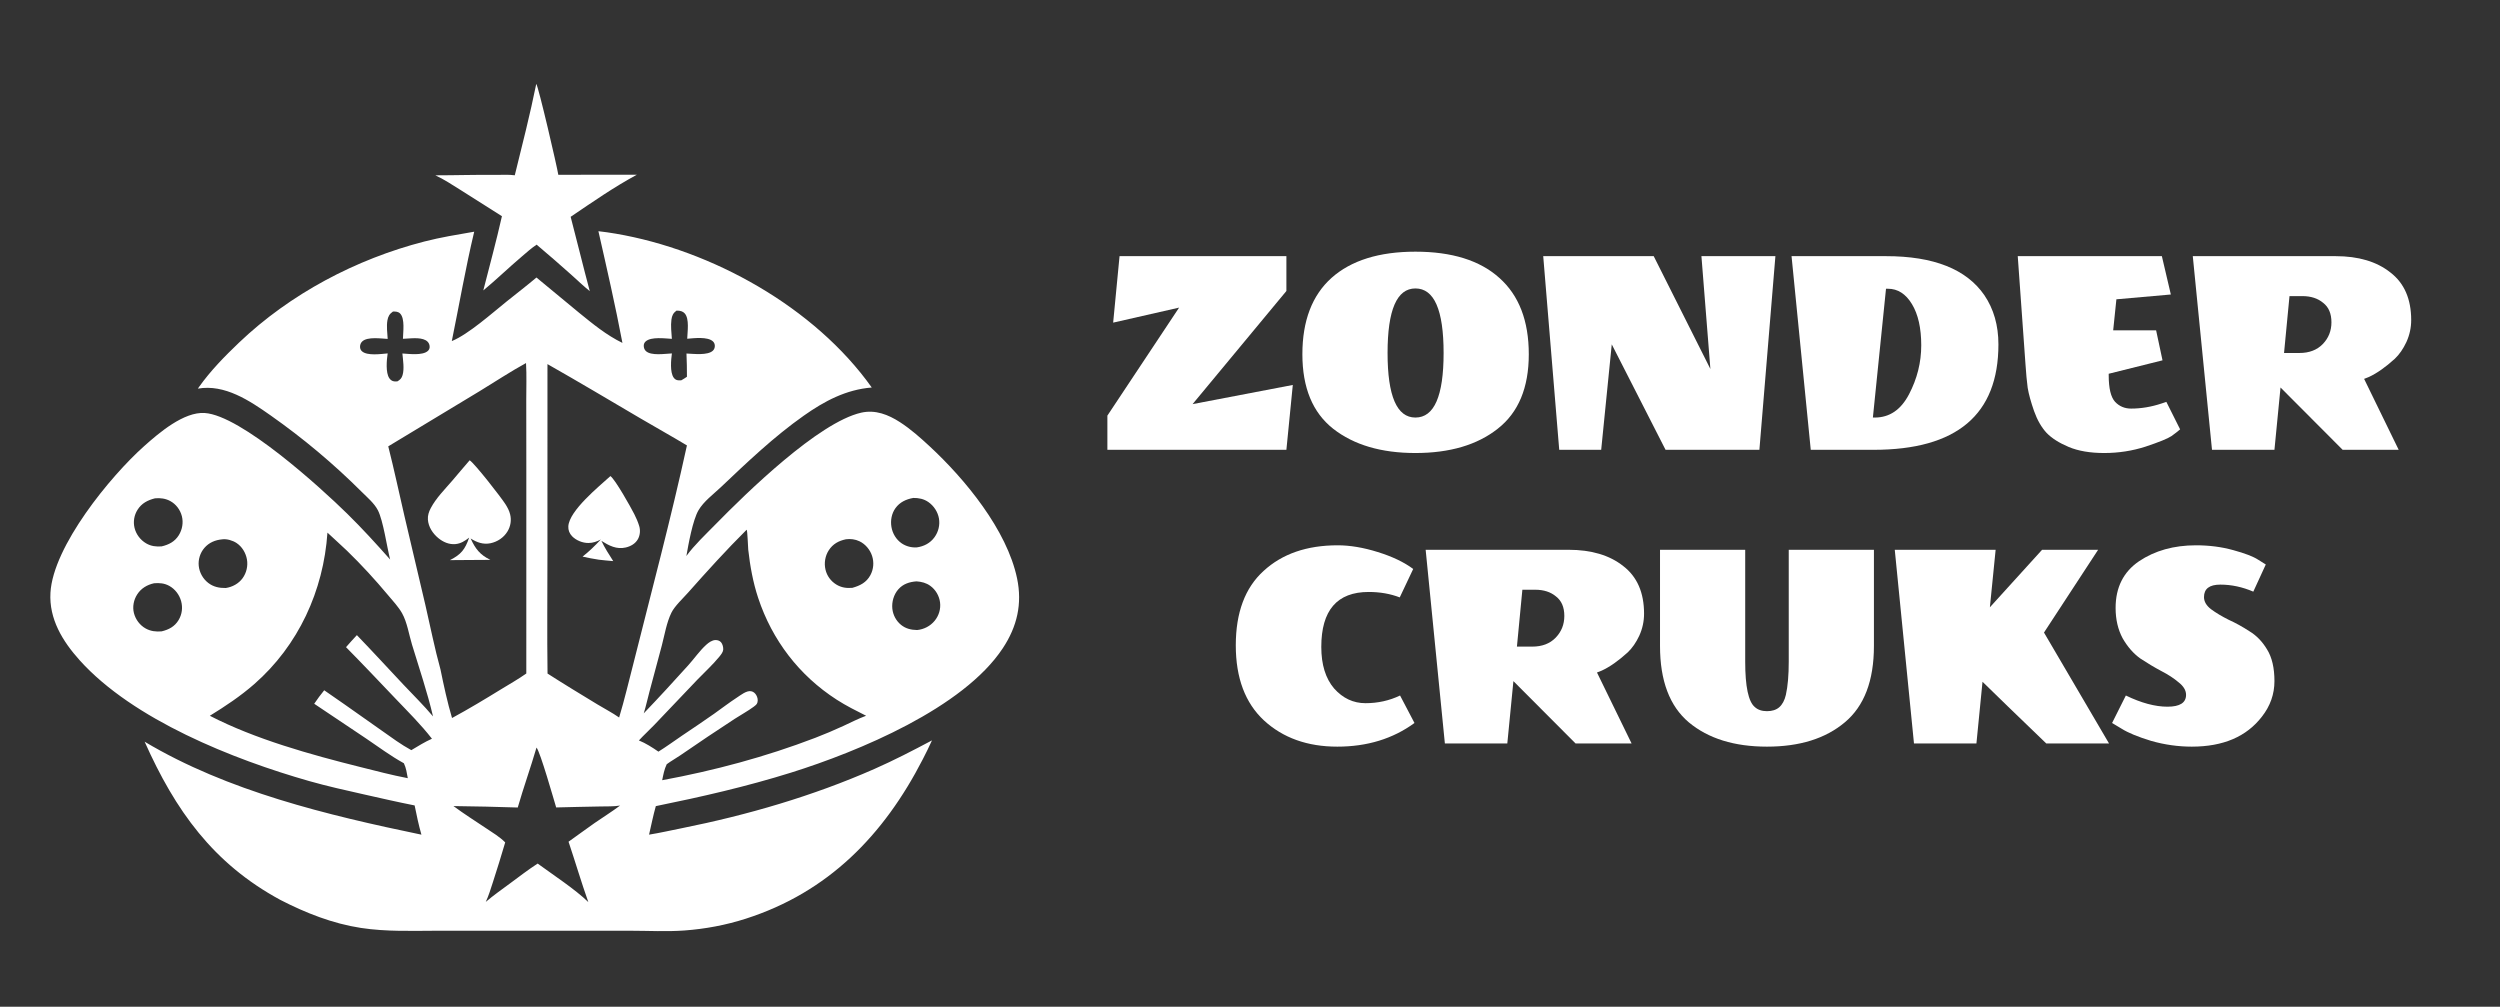<svg width="149" height="60" viewBox="0 0 149 60" fill="none" xmlns="http://www.w3.org/2000/svg">
<rect x="0" y="0" width="149" height="60" fill="#333333" stroke="none"/>
<path d="M66 26.809V24.771L70.275 18.333L66.344 19.229L66.725 15.267H76.669V17.343L71.077 24.086L77.051 22.943L76.669 26.809H66Z" fill="white"/>
<path d="M77.622 21.114C77.622 19.121 78.201 17.603 79.359 16.562C80.529 15.521 82.196 15 84.359 15C86.535 15 88.202 15.521 89.36 16.562C90.531 17.603 91.116 19.121 91.116 21.114C91.116 23.108 90.499 24.587 89.265 25.552C88.043 26.517 86.408 27 84.359 27C82.323 27 80.688 26.517 79.454 25.552C78.233 24.587 77.622 23.108 77.622 21.114ZM86.039 21.038C86.039 18.473 85.479 17.191 84.359 17.191C83.252 17.191 82.699 18.473 82.699 21.038C82.699 23.603 83.252 24.886 84.359 24.886C85.479 24.886 86.039 23.603 86.039 21.038Z" fill="white"/>
<path d="M98.561 15.267L101.939 21.991L101.405 15.267H105.814L104.86 26.809H99.267L96.061 20.524L95.431 26.809H92.93L91.976 15.267H98.561Z" fill="white"/>
<path d="M111.738 24.886C112.616 24.886 113.297 24.422 113.78 23.495C114.264 22.568 114.506 21.597 114.506 20.581C114.506 19.552 114.321 18.733 113.952 18.124C113.583 17.514 113.106 17.209 112.521 17.209H112.406L111.624 24.886H111.738ZM111.662 26.809H107.921L106.776 15.267H112.406C115.244 15.267 117.197 16.041 118.266 17.59C118.826 18.416 119.106 19.394 119.106 20.524C119.106 24.714 116.624 26.809 111.662 26.809Z" fill="white"/>
<path d="M125.679 22.371C125.679 23.146 125.806 23.673 126.061 23.952C126.315 24.219 126.633 24.352 127.015 24.352C127.613 24.352 128.218 24.251 128.828 24.048L129.115 23.952L129.935 25.59C129.821 25.692 129.649 25.825 129.42 25.991C129.191 26.143 128.676 26.352 127.874 26.619C127.085 26.873 126.264 27 125.412 27C124.572 27 123.866 26.879 123.293 26.638C122.721 26.397 122.282 26.117 121.976 25.8C121.671 25.47 121.423 25.038 121.232 24.505C121.041 23.959 120.914 23.495 120.85 23.114C120.799 22.733 120.755 22.257 120.717 21.686L120.258 15.267H128.847L129.382 17.552L126.137 17.838L125.946 19.686H128.504L128.886 21.476L125.679 22.276V22.371Z" fill="white"/>
<path d="M137.045 21.038C137.631 21.038 138.095 20.86 138.439 20.505C138.782 20.149 138.954 19.718 138.954 19.209C138.954 18.689 138.789 18.302 138.458 18.048C138.14 17.781 137.726 17.648 137.217 17.648H136.454L136.129 21.038H137.045ZM139.202 15.267C140.564 15.267 141.652 15.591 142.466 16.238C143.293 16.873 143.707 17.819 143.707 19.076C143.707 19.533 143.611 19.971 143.42 20.39C143.229 20.797 143 21.127 142.733 21.381C142.173 21.889 141.658 22.251 141.187 22.467L140.901 22.581L142.962 26.809H139.622L135.919 23.095L135.557 26.809H131.835L130.69 15.267H139.202Z" fill="white"/>
<path d="M79.723 32.5C80.461 32.5 81.256 32.633 82.108 32.9C82.974 33.167 83.68 33.503 84.227 33.91L83.425 35.605C82.865 35.389 82.248 35.281 81.574 35.281C79.691 35.281 78.749 36.373 78.749 38.557C78.749 39.611 79.004 40.437 79.513 41.033C80.034 41.617 80.658 41.91 81.383 41.91C82.121 41.91 82.808 41.757 83.444 41.452L84.303 43.09C83.018 44.03 81.485 44.5 79.704 44.5C77.922 44.5 76.465 43.979 75.333 42.938C74.213 41.897 73.653 40.405 73.653 38.462C73.653 36.506 74.207 35.027 75.314 34.024C76.421 33.008 77.89 32.5 79.723 32.5Z" fill="white"/>
<path d="M91.325 38.538C91.91 38.538 92.375 38.36 92.718 38.005C93.062 37.649 93.234 37.218 93.234 36.709C93.234 36.189 93.068 35.802 92.737 35.548C92.419 35.281 92.006 35.148 91.497 35.148H90.733L90.409 38.538H91.325ZM93.482 32.767C94.843 32.767 95.931 33.09 96.746 33.738C97.573 34.373 97.986 35.319 97.986 36.576C97.986 37.033 97.891 37.471 97.7 37.891C97.509 38.297 97.28 38.627 97.013 38.881C96.453 39.389 95.938 39.751 95.467 39.967L95.18 40.081L97.242 44.309H93.902L90.199 40.595L89.836 44.309H86.114L84.969 32.767H93.482Z" fill="white"/>
<path d="M109.95 43.052C108.804 44.017 107.258 44.5 105.312 44.5C103.365 44.5 101.812 44.017 100.654 43.052C99.509 42.087 98.937 40.57 98.937 38.5V32.767H104.014V39.433C104.014 40.919 104.205 41.821 104.586 42.138C104.764 42.303 105.006 42.386 105.312 42.386C105.617 42.386 105.859 42.309 106.037 42.157C106.228 41.992 106.361 41.744 106.438 41.414C106.552 40.906 106.609 40.246 106.609 39.433V32.767H111.686V38.5C111.686 40.57 111.107 42.087 109.95 43.052Z" fill="white"/>
<path d="M118.158 40.633L117.795 44.309H114.073L112.928 32.767H118.94L118.597 36.195L121.708 32.767H125.048L121.822 37.7L125.697 44.309H121.956C120.174 42.595 118.908 41.37 118.158 40.633Z" fill="white"/>
<path d="M134.068 37.624C134.488 37.878 134.838 38.24 135.118 38.709C135.41 39.179 135.557 39.808 135.557 40.595C135.557 41.37 135.309 42.075 134.812 42.709C133.896 43.903 132.503 44.5 130.632 44.5C129.818 44.5 129.01 44.386 128.208 44.157C127.42 43.916 126.834 43.675 126.452 43.433L125.88 43.09L126.701 41.452C127.617 41.897 128.444 42.119 129.182 42.119C129.92 42.119 130.289 41.884 130.289 41.414C130.289 41.148 130.143 40.9 129.85 40.671C129.57 40.43 129.22 40.202 128.8 39.986C128.393 39.77 127.979 39.522 127.559 39.243C127.152 38.951 126.802 38.551 126.51 38.043C126.23 37.522 126.09 36.919 126.09 36.233C126.09 35.014 126.554 34.087 127.483 33.452C128.425 32.818 129.557 32.5 130.881 32.5C131.669 32.5 132.407 32.595 133.095 32.786C133.794 32.976 134.291 33.167 134.583 33.357L135.041 33.643L134.297 35.262C133.648 34.983 132.993 34.843 132.331 34.843C131.682 34.843 131.358 35.09 131.358 35.586C131.358 35.852 131.498 36.094 131.778 36.309C132.07 36.525 132.42 36.735 132.827 36.938C133.247 37.129 133.661 37.357 134.068 37.624Z" fill="white"/>
<path d="M31.961 5C32.092 5.154 33.204 9.947 33.275 10.417L37.957 10.414C36.597 11.146 35.29 12.057 34.011 12.922C34.399 14.397 34.755 15.879 35.151 17.352C34.766 17.045 34.409 16.696 34.041 16.368C33.362 15.765 32.678 15.165 31.983 14.581C31.666 14.789 31.374 15.057 31.085 15.302C30.313 15.957 29.584 16.665 28.805 17.31C29.181 15.834 29.58 14.371 29.915 12.885L27.46 11.33C26.974 11.028 26.466 10.687 25.945 10.449C27.138 10.449 28.328 10.409 29.521 10.424C29.902 10.428 30.304 10.394 30.681 10.447C31.127 8.64 31.591 6.823 31.961 5Z" fill="white"/>
<path d="M35.665 13.78C36.008 13.818 36.349 13.867 36.689 13.925C42.426 14.901 48.555 18.304 51.957 23.096C50.43 23.216 49.137 23.905 47.907 24.773C46.121 26.032 44.539 27.542 42.957 29.042C42.514 29.462 41.939 29.883 41.63 30.413C41.287 31.001 41.03 32.435 40.908 33.138C41.381 32.486 42.058 31.852 42.625 31.272C44.506 29.351 48.789 25.171 51.33 24.595C52.168 24.405 52.939 24.71 53.638 25.161C54.274 25.572 54.844 26.079 55.398 26.592C57.519 28.555 60.014 31.583 60.618 34.473C60.935 35.989 60.621 37.34 59.77 38.63C57.411 42.207 51.15 44.793 47.16 46.044C44.508 46.875 41.808 47.492 39.087 48.045C38.929 48.603 38.815 49.18 38.684 49.745C39.333 49.64 39.982 49.492 40.627 49.363C44.547 48.577 48.44 47.447 52.106 45.833C53.28 45.316 54.414 44.729 55.546 44.127C55.376 44.506 55.19 44.878 55 45.248C52.671 49.782 49.363 53.182 44.438 54.758C43.251 55.138 42.033 55.365 40.791 55.457C39.737 55.534 38.648 55.473 37.59 55.472L31.512 55.47L26.108 55.471C24.572 55.475 23.041 55.537 21.516 55.305C19.829 55.048 18.221 54.413 16.712 53.636C12.695 51.464 10.446 48.295 8.62 44.205C13.569 47.161 19.523 48.584 25.117 49.746C24.952 49.174 24.831 48.588 24.712 48.004C23.699 47.803 22.692 47.572 21.685 47.345C20.598 47.1 19.504 46.858 18.432 46.553C13.911 45.265 7.931 42.891 4.749 39.352C3.733 38.222 2.915 36.894 3.007 35.321C3.169 32.55 6.572 28.391 8.585 26.595C9.475 25.8 10.957 24.531 12.203 24.615C14.371 24.76 19.081 29.033 20.689 30.612C21.581 31.487 22.424 32.412 23.252 33.347C23.057 32.584 22.843 31.04 22.523 30.413C22.308 29.994 21.886 29.643 21.555 29.312C19.883 27.643 18.071 26.126 16.139 24.766C14.88 23.881 13.399 22.883 11.793 23.162C11.816 23.127 11.84 23.093 11.864 23.059C12.548 22.096 13.393 21.233 14.246 20.42C17.298 17.513 21.214 15.444 25.289 14.395C26.267 14.143 27.268 13.981 28.263 13.809C27.747 15.966 27.373 18.156 26.927 20.329C27.916 19.925 29.323 18.669 30.207 17.959C30.796 17.486 31.395 17.027 31.973 16.54L34.519 18.645C35.339 19.31 36.14 19.972 37.097 20.438C36.675 18.205 36.167 15.996 35.665 13.78ZM32.629 21.701L32.627 33.14C32.627 35.474 32.601 37.811 32.633 40.144C33.611 40.772 34.607 41.375 35.601 41.979C36.026 42.238 36.494 42.478 36.9 42.763C37.224 41.694 37.478 40.597 37.759 39.516C38.841 35.201 39.993 30.894 40.941 26.547C40.022 25.995 39.085 25.473 38.161 24.93C36.32 23.847 34.486 22.754 32.629 21.701ZM31.351 21.638C30.41 22.153 29.501 22.757 28.583 23.315L23.14 26.602C23.489 27.982 23.786 29.377 24.107 30.764L25.353 36.062C25.649 37.337 25.904 38.644 26.254 39.904C26.445 40.842 26.67 41.882 26.941 42.794C27.943 42.251 28.91 41.668 29.881 41.071C30.378 40.766 30.893 40.476 31.368 40.14L31.369 28.065L31.365 23.833C31.363 23.107 31.394 22.362 31.351 21.638ZM19.516 31.745C19.281 35.211 17.784 38.473 15.151 40.775C14.326 41.496 13.437 42.087 12.506 42.66C15.201 44.054 18.512 44.974 21.463 45.712C22.403 45.947 23.352 46.198 24.305 46.38C24.248 46.079 24.207 45.767 24.071 45.49C23.277 45.053 22.57 44.522 21.821 44.016L18.727 41.944C18.913 41.668 19.113 41.398 19.323 41.14L20.544 41.988L22.77 43.557C23.336 43.957 23.904 44.377 24.514 44.709C24.913 44.472 25.319 44.217 25.744 44.028C25.09 43.185 24.31 42.412 23.574 41.64C22.594 40.612 21.621 39.582 20.623 38.571C20.84 38.335 21.045 38.081 21.27 37.854C22.205 38.824 23.114 39.815 24.036 40.796C24.626 41.423 25.256 42.039 25.808 42.698C25.468 41.243 24.987 39.841 24.554 38.413C24.375 37.821 24.265 37.086 23.964 36.55C23.749 36.167 23.41 35.808 23.129 35.472C22.359 34.55 21.547 33.664 20.684 32.827C20.303 32.457 19.9 32.111 19.516 31.745ZM44.501 31.571C43.29 32.775 42.143 34.043 41.01 35.32C40.715 35.654 40.212 36.119 40.017 36.515C39.732 37.092 39.609 37.835 39.448 38.458L38.708 41.222C38.593 41.65 38.5 42.094 38.367 42.516C39.27 41.576 40.149 40.616 41.022 39.648C41.377 39.255 41.701 38.781 42.093 38.428C42.239 38.297 42.44 38.148 42.647 38.147C42.77 38.146 42.889 38.185 42.973 38.278C43.066 38.381 43.118 38.592 43.103 38.728C43.087 38.874 42.971 39.017 42.881 39.129C42.482 39.62 41.995 40.059 41.556 40.516L38.99 43.211C38.693 43.523 38.368 43.813 38.078 44.131C38.479 44.291 38.889 44.553 39.242 44.798C39.723 44.498 40.182 44.162 40.651 43.843C41.286 43.412 41.927 42.99 42.553 42.546C43.007 42.225 43.451 41.881 43.917 41.577C44.135 41.436 44.495 41.143 44.766 41.197C44.905 41.224 45.002 41.309 45.074 41.43C45.15 41.561 45.186 41.728 45.14 41.876C45.106 41.988 45.016 42.051 44.926 42.118C44.569 42.383 44.167 42.596 43.794 42.84C42.701 43.555 41.615 44.278 40.541 45.021C40.278 45.203 39.992 45.357 39.737 45.548C39.59 45.852 39.533 46.172 39.466 46.501C42.575 45.925 45.638 45.106 48.591 43.974C49.155 43.758 49.716 43.518 50.264 43.266C50.713 43.058 51.156 42.831 51.62 42.659C51.023 42.359 50.428 42.062 49.866 41.7C47.632 40.262 46.02 38.152 45.187 35.637C44.88 34.711 44.702 33.726 44.595 32.758C44.578 32.604 44.552 31.63 44.501 31.571ZM31.976 44.554C31.626 45.752 31.203 46.929 30.858 48.128C29.582 48.088 28.304 48.055 27.027 48.042C27.651 48.506 28.314 48.924 28.961 49.357C29.348 49.616 29.783 49.875 30.11 50.207C29.872 51.001 29.636 51.795 29.376 52.582C29.248 52.97 29.127 53.384 28.952 53.753C29.414 53.359 29.92 53.004 30.408 52.643C30.946 52.245 31.483 51.832 32.044 51.468C32.951 52.131 34.297 53.015 35.064 53.764C34.642 52.572 34.287 51.363 33.885 50.166C34.407 49.8 34.915 49.415 35.439 49.052C35.943 48.703 36.467 48.378 36.957 48.011C36.568 48.076 36.151 48.055 35.755 48.066C34.887 48.089 34.016 48.094 33.148 48.124C33.004 47.653 32.202 44.82 31.976 44.554ZM54.434 29.677C54.01 29.752 53.629 29.925 53.37 30.285C53.138 30.607 53.064 31.022 53.13 31.409C53.196 31.799 53.413 32.16 53.741 32.384C54.004 32.563 54.327 32.645 54.643 32.625C55.07 32.562 55.439 32.374 55.697 32.018C55.929 31.698 56.028 31.295 55.962 30.904C55.894 30.51 55.658 30.148 55.329 29.921C55.054 29.732 54.761 29.676 54.434 29.677ZM50.416 32.141C49.985 32.233 49.641 32.416 49.394 32.798C49.176 33.136 49.107 33.559 49.199 33.95C49.286 34.322 49.517 34.637 49.842 34.837C50.138 35.02 50.459 35.066 50.799 35.035C51.258 34.907 51.639 34.717 51.875 34.279C52.065 33.927 52.1 33.513 51.976 33.133C51.855 32.76 51.577 32.427 51.221 32.258C50.973 32.14 50.688 32.104 50.416 32.141ZM13.241 32.145C12.829 32.183 12.459 32.335 12.183 32.654C11.93 32.947 11.805 33.343 11.845 33.728C11.887 34.126 12.096 34.5 12.413 34.743C12.724 34.982 13.072 35.051 13.456 35.045C13.847 34.988 14.223 34.785 14.457 34.464C14.69 34.144 14.786 33.732 14.718 33.342C14.65 32.954 14.429 32.582 14.097 32.363C13.87 32.213 13.516 32.104 13.241 32.145ZM9.183 34.762C8.77 34.853 8.411 35.062 8.177 35.427C7.968 35.751 7.886 36.163 7.982 36.539C8.081 36.925 8.336 37.267 8.686 37.46C8.982 37.623 9.303 37.659 9.634 37.629C10.059 37.527 10.408 37.346 10.642 36.959C10.85 36.616 10.901 36.215 10.795 35.828C10.691 35.448 10.433 35.107 10.086 34.917C9.796 34.758 9.504 34.736 9.183 34.762ZM9.238 29.7C8.803 29.809 8.44 29.993 8.194 30.388C7.994 30.707 7.93 31.093 8.018 31.46C8.112 31.848 8.37 32.186 8.713 32.386C9.006 32.556 9.301 32.588 9.63 32.565C10.054 32.468 10.416 32.284 10.655 31.901C10.864 31.565 10.938 31.148 10.839 30.763C10.741 30.384 10.493 30.051 10.148 29.863C9.868 29.71 9.553 29.67 9.238 29.7ZM54.625 34.649C54.206 34.679 53.822 34.8 53.535 35.129C53.266 35.439 53.14 35.879 53.184 36.286C53.225 36.657 53.411 37.006 53.702 37.242C53.986 37.471 54.301 37.542 54.658 37.55C55.065 37.511 55.447 37.315 55.707 36.997C55.957 36.691 56.077 36.296 56.027 35.903C55.978 35.515 55.766 35.148 55.448 34.918C55.198 34.736 54.926 34.672 54.625 34.649ZM40.313 18.516C40.121 18.66 40.049 18.812 40.017 19.05C39.967 19.42 40.019 19.823 40.043 20.195C39.629 20.172 38.824 20.061 38.493 20.34C38.413 20.406 38.37 20.493 38.368 20.597C38.364 20.714 38.405 20.836 38.49 20.919C38.804 21.222 39.636 21.08 40.045 21.064C39.993 21.449 39.921 22.183 40.151 22.507C40.215 22.596 40.298 22.652 40.408 22.665C40.475 22.673 40.541 22.669 40.608 22.665C40.719 22.597 40.837 22.533 40.942 22.455C40.938 21.994 40.939 21.531 40.914 21.07C41.319 21.085 42.187 21.2 42.494 20.894C42.569 20.819 42.605 20.718 42.604 20.613C42.602 20.508 42.566 20.415 42.488 20.344C42.173 20.055 41.362 20.155 40.971 20.188C40.966 20.189 40.962 20.189 40.958 20.19C40.971 19.774 41.098 19.003 40.81 18.68C40.7 18.557 40.555 18.521 40.395 18.515C40.368 18.515 40.34 18.516 40.313 18.516ZM23.423 18.566C23.219 18.705 23.133 18.849 23.09 19.094C23.029 19.447 23.084 19.842 23.106 20.199C22.709 20.179 21.899 20.055 21.588 20.351C21.5 20.434 21.458 20.549 21.458 20.669C21.459 20.775 21.495 20.868 21.576 20.938C21.895 21.22 22.714 21.096 23.105 21.063C23.046 21.455 22.975 22.209 23.204 22.543C23.272 22.642 23.369 22.715 23.49 22.73C23.553 22.738 23.618 22.734 23.682 22.731C23.85 22.636 23.94 22.542 23.994 22.354C24.105 21.973 24.018 21.461 23.983 21.068C24.385 21.092 25.182 21.201 25.5 20.916C25.564 20.858 25.603 20.78 25.607 20.694C25.613 20.572 25.569 20.448 25.482 20.362C25.204 20.089 24.591 20.161 24.235 20.18L24.015 20.192C24.023 19.8 24.144 18.998 23.851 18.69C23.733 18.567 23.584 18.567 23.423 18.566Z" fill="white"/>
<path d="M27.991 27.433C28.278 27.605 29.865 29.64 30.127 30.054C30.244 30.239 30.35 30.437 30.403 30.652C30.491 31.004 30.433 31.366 30.245 31.676C30.026 32.038 29.651 32.289 29.239 32.376C28.799 32.469 28.417 32.326 28.051 32.094C28.331 32.712 28.61 33.069 29.226 33.368L27.932 33.376C27.559 33.374 27.187 33.381 26.815 33.384C27.478 33.049 27.718 32.749 27.961 32.043C27.71 32.237 27.47 32.398 27.142 32.428C26.766 32.462 26.407 32.305 26.122 32.069C25.793 31.797 25.534 31.404 25.503 30.971C25.485 30.721 25.559 30.501 25.674 30.283C25.992 29.682 26.506 29.171 26.948 28.657C27.298 28.251 27.637 27.836 27.991 27.433Z" fill="white"/>
<path d="M36.381 28.374C36.681 28.595 37.588 30.219 37.802 30.639C37.919 30.868 38.022 31.106 38.097 31.352C38.175 31.606 38.149 31.907 38.016 32.139C37.865 32.404 37.591 32.56 37.3 32.629C36.747 32.76 36.293 32.518 35.843 32.234C36.046 32.659 36.295 33.047 36.548 33.442C36.262 33.423 35.977 33.388 35.691 33.358C35.365 33.306 35.043 33.25 34.721 33.174C35.121 32.859 35.465 32.524 35.81 32.151C35.573 32.278 35.347 32.36 35.074 32.362C34.728 32.366 34.334 32.208 34.094 31.957C33.94 31.797 33.86 31.595 33.872 31.372C33.923 30.432 35.693 29.002 36.381 28.374Z" fill="white"/>
</svg>
